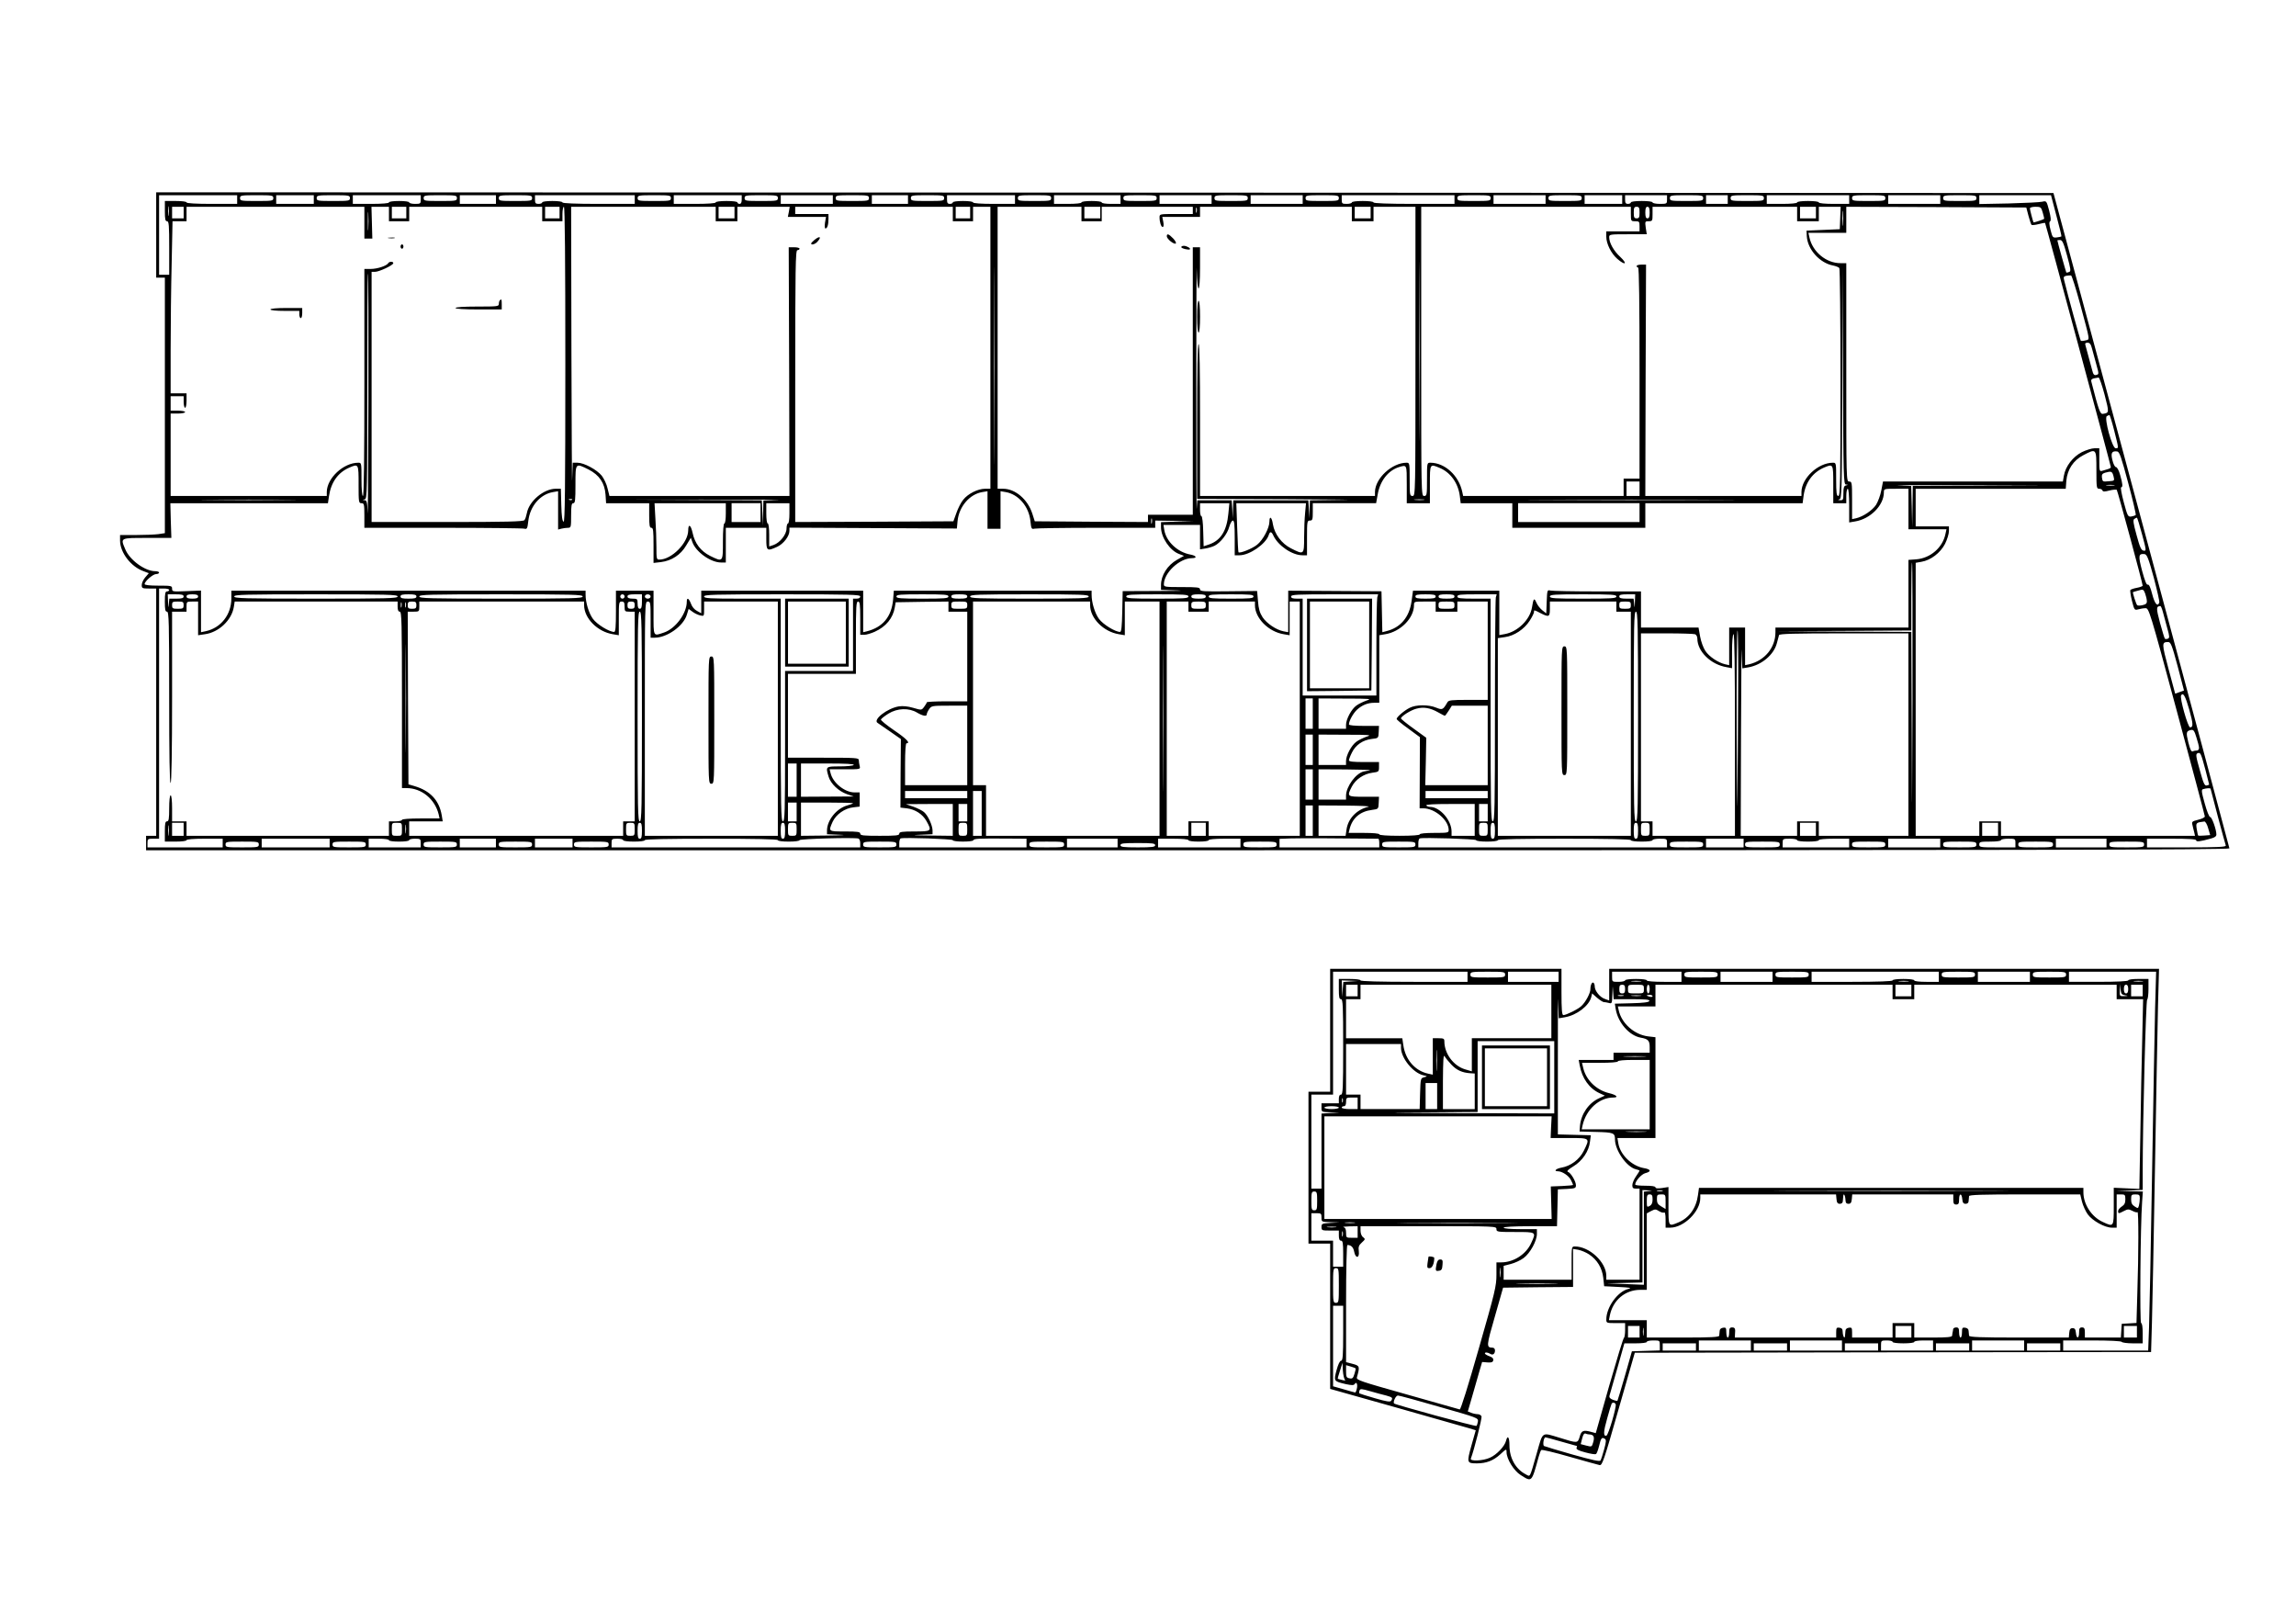 <?xml version="1.0" encoding="UTF-8" standalone="yes"?>
<svg version="1.0" xmlns="http://www.w3.org/2000/svg" width="1190.476pt" height="841.837pt" viewBox="0 0 1588 1123" preserveAspectRatio="xMidYMid meet">
  <g transform="translate(0,1123) scale(0.1,-0.1)" fill="#000000" stroke="none">
    <path d="M1080 9605 l0 -295 30 0 30 0 0 -884 0 -883 -46 -7 c-26 -3 -96 -6
-155 -6 l-109 0 0 -38 c0 -83 75 -181 162 -212 l37 -14 -25 -29 c-13 -15 -24
-39 -24 -53 0 -22 4 -24 50 -24 l50 0 0 -855 0 -855 -35 0 -35 0 0 -50 0 -50
7205 0 c5758 0 7205 3 7205 13 -1 6 -274 1029 -609 2272 l-608 2260 -6562 3
-6561 2 0 -295z m560 245 l0 -30 -175 0 c-110 0 -175 4 -175 10 0 6 -32 10
-75 10 l-75 0 0 -70 c0 -56 3 -70 15 -70 13 0 15 -27 15 -185 l0 -185 -35 0
-35 0 0 275 0 275 270 0 270 0 0 -30z m250 10 c0 -19 -7 -20 -115 -20 -108 0
-115 1 -115 20 0 19 7 20 115 20 108 0 115 -1 115 -20z m280 -10 l0 -30 -130
0 -130 0 0 30 0 30 130 0 130 0 0 -30z m250 10 c0 -19 -7 -20 -115 -20 -108 0
-115 1 -115 20 0 19 7 20 115 20 108 0 115 -1 115 -20z m490 -10 c0 -28 -2
-30 -40 -30 -22 0 -40 5 -40 10 0 6 -30 10 -70 10 -40 0 -70 -4 -70 -10 0 -6
-48 -10 -125 -10 l-125 0 0 30 0 30 235 0 235 0 0 -30z m250 10 c0 -19 -7 -20
-115 -20 -108 0 -115 1 -115 20 0 19 7 20 115 20 108 0 115 -1 115 -20z m270
-10 l0 -30 -125 0 -125 0 0 30 0 30 125 0 125 0 0 -30z m250 10 c0 -19 -7 -20
-115 -20 -108 0 -115 1 -115 20 0 19 7 20 115 20 108 0 115 -1 115 -20z m710
-10 l0 -30 -250 0 c-160 0 -250 4 -250 10 0 6 -30 10 -70 10 -40 0 -70 -4 -70
-10 0 -5 -11 -10 -25 -10 -21 0 -25 5 -25 30 l0 30 345 0 345 0 0 -30z m250
10 c0 -19 -7 -20 -115 -20 -108 0 -115 1 -115 20 0 19 7 20 115 20 108 0 115
-1 115 -20z m490 -10 c0 -20 -5 -30 -15 -30 -8 0 -15 5 -15 10 0 6 -32 10 -75
10 -43 0 -75 -4 -75 -10 0 -6 -55 -10 -145 -10 l-145 0 0 30 0 30 235 0 235 0
0 -30z m250 10 c0 -19 -7 -20 -115 -20 -108 0 -115 1 -115 20 0 19 7 20 115
20 108 0 115 -1 115 -20z m380 -10 l0 -30 -180 0 -180 0 0 30 0 30 180 0 180
0 0 -30z m250 10 c0 -19 -7 -20 -115 -20 -108 0 -115 1 -115 20 0 19 7 20 115
20 108 0 115 -1 115 -20z m270 -10 l0 -30 -125 0 -125 0 0 30 0 30 125 0 125
0 0 -30z m250 10 c0 -19 -7 -20 -115 -20 -108 0 -115 1 -115 20 0 19 7 20 115
20 108 0 115 -1 115 -20z m490 -10 l0 -30 -145 0 c-90 0 -145 4 -145 10 0 6
-30 10 -70 10 -40 0 -70 -4 -70 -10 0 -5 -9 -10 -20 -10 -16 0 -20 7 -20 30
l0 30 235 0 235 0 0 -30z m250 10 c0 -19 -7 -20 -115 -20 -108 0 -115 1 -115
20 0 19 7 20 115 20 108 0 115 -1 115 -20z m480 -10 l0 -30 -65 0 c-37 0 -65
4 -65 10 0 6 -30 10 -70 10 -40 0 -70 -4 -70 -10 0 -6 -38 -10 -95 -10 l-95 0
0 30 0 30 230 0 230 0 0 -30z m250 10 c0 -19 -7 -20 -115 -20 -108 0 -115 1
-115 20 0 19 7 20 115 20 108 0 115 -1 115 -20z m380 -10 l0 -30 -180 0 -180
0 0 30 0 30 180 0 180 0 0 -30z m250 10 c0 -19 -7 -20 -115 -20 -108 0 -115 1
-115 20 0 19 7 20 115 20 108 0 115 -1 115 -20z m380 -10 l0 -30 -180 0 -180
0 0 30 0 30 180 0 180 0 0 -30z m250 10 c0 -19 -7 -20 -115 -20 -108 0 -115 1
-115 20 0 19 7 20 115 20 108 0 115 -1 115 -20z m800 -10 l0 -30 -280 0 c-180
0 -280 4 -280 10 0 6 -32 10 -75 10 -43 0 -75 -4 -75 -10 0 -5 -16 -10 -35
-10 -32 0 -35 2 -35 30 l0 30 390 0 390 0 0 -30z m250 10 c0 -19 -7 -20 -115
-20 -108 0 -115 1 -115 20 0 19 7 20 115 20 108 0 115 -1 115 -20z m380 -10
l0 -30 -180 0 -180 0 0 30 0 30 180 0 180 0 0 -30z m250 10 c0 -19 -7 -20
-115 -20 -108 0 -115 1 -115 20 0 19 7 20 115 20 108 0 115 -1 115 -20z m280
-10 l0 -30 -130 0 -130 0 0 30 0 30 130 0 130 0 0 -30z m310 0 c0 -29 -1 -30
-50 -30 -27 0 -50 5 -50 10 0 6 -32 10 -75 10 -43 0 -75 -4 -75 -10 0 -5 -9
-10 -20 -10 -16 0 -20 7 -20 30 l0 30 145 0 145 0 0 -30z m250 10 c0 -19 -7
-20 -115 -20 -108 0 -115 1 -115 20 0 19 7 20 115 20 108 0 115 -1 115 -20z
m170 -10 l0 -30 -75 0 -75 0 0 30 0 30 75 0 75 0 0 -30z m250 10 c0 -19 -7
-20 -115 -20 -108 0 -115 1 -115 20 0 19 7 20 115 20 108 0 115 -1 115 -20z
m590 -10 l0 -30 -105 0 c-63 0 -105 4 -105 10 0 6 -32 10 -75 10 -43 0 -75 -4
-75 -10 0 -6 -42 -10 -105 -10 l-105 0 0 30 0 30 285 0 285 0 0 -30z m250 10
c0 -19 -7 -20 -115 -20 -108 0 -115 1 -115 20 0 19 7 20 115 20 108 0 115 -1
115 -20z m380 -10 l0 -30 -180 0 -180 0 0 30 0 30 180 0 180 0 0 -30z m250 10
c0 -19 -7 -20 -115 -20 -108 0 -115 1 -115 20 0 19 7 20 115 20 108 0 115 -1
115 -20z m553 -121 c21 -78 37 -143 35 -144 -2 -2 -16 -5 -32 -7 -28 -3 -30 0
-43 51 -10 38 -11 56 -3 61 7 4 5 27 -7 74 -18 67 -18 68 -48 61 -16 -4 -121
-9 -232 -12 l-203 -4 0 30 0 31 248 0 248 0 37 -141z m-13056 4 c-2 -16 -4 -3
-4 27 0 30 2 43 4 28 2 -16 2 -40 0 -55z m103 17 l0 -40 -40 0 -40 0 0 40 0
40 40 0 40 0 0 -40z m1250 -70 l0 -110 28 0 27 0 -3 110 -3 110 60 0 61 0 0
-50 0 -50 70 0 70 0 0 50 0 50 460 0 460 0 0 -50 0 -50 70 0 70 0 0 50 c0 28
5 50 10 50 7 0 10 -370 10 -1091 0 -868 -3 -1090 -12 -1087 -9 3 -14 38 -16
116 l-3 112 -37 0 c-82 -1 -183 -86 -198 -168 -4 -20 -11 -43 -17 -49 -7 -10
-126 -13 -533 -13 l-524 0 0 865 0 865 23 0 c29 0 127 46 127 60 0 13 -27 13
-35 0 -11 -19 -77 -40 -121 -40 l-44 0 0 -785 c0 -517 -3 -785 -10 -785 -6 0
-10 45 -10 115 0 113 0 115 -22 115 -103 0 -217 -107 -218 -202 l0 -28 -540 0
-540 0 0 285 0 285 50 0 c28 0 50 5 50 10 0 6 -22 10 -50 10 l-50 0 0 50 0 50
45 0 45 0 0 -40 c0 -22 5 -40 10 -40 6 0 10 23 10 50 l0 50 -55 0 -55 0 0 303
c0 166 3 434 7 595 l6 292 49 0 48 0 0 50 0 50 615 0 615 0 0 -110z m27 -42
c-2 -29 -3 -6 -3 52 0 58 1 81 3 53 2 -29 2 -77 0 -105z m263 112 l0 -40 -50
0 -50 0 0 40 0 40 50 0 50 0 0 -40z m1060 0 l0 -40 -50 0 -50 0 0 40 0 40 50
0 50 0 0 -40z m1080 -10 l0 -50 75 0 75 0 0 50 0 50 181 0 181 0 -6 -35 -7
-35 132 0 132 0 -7 -40 c-3 -22 -2 -40 3 -40 13 0 21 26 21 66 l0 34 -115 0
-115 0 0 25 0 25 545 0 545 0 0 -50 0 -50 70 0 70 0 0 50 0 50 60 0 60 0 0
-975 0 -975 -37 0 c-49 0 -118 -34 -151 -76 -15 -18 -36 -59 -47 -91 l-21 -58
-547 -3 -547 -2 0 940 c0 829 2 940 15 940 8 0 15 5 15 10 0 6 -17 10 -37 10
l-38 0 3 -860 2 -860 -622 0 -623 0 -13 52 c-6 29 -25 68 -40 88 -34 42 -123
90 -168 90 l-33 0 -4 -117 c-1 -65 -4 333 -5 885 l-2 1002 500 0 500 0 0 -50z
m130 10 l0 -40 -55 0 -55 0 0 40 0 40 55 0 55 0 0 -40z m1630 0 l0 -40 -50 0
-50 0 0 40 0 40 50 0 50 0 0 -40z m167 -1612 c-1 -304 -2 -56 -2 552 0 608 1
856 2 553 2 -304 2 -802 0 -1105z m603 1602 l0 -50 70 0 70 0 0 50 0 50 315 0
315 0 0 -25 0 -25 -115 0 c-113 0 -115 0 -115 -22 0 -35 11 -68 22 -68 6 0 8
14 4 35 l-7 35 131 0 130 0 0 35 0 35 525 0 525 0 0 -50 0 -50 75 0 75 0 0 50
0 50 145 0 145 0 0 -1000 c0 -993 0 -1000 -20 -1000 -19 0 -20 7 -20 115 0
111 -1 115 -21 115 -101 0 -218 -108 -219 -202 l0 -28 -605 0 -605 0 0 525 c0
343 -3 525 -10 525 -7 0 -10 -185 -10 -535 l0 -535 613 -2 c336 -2 512 -4 390
-5 l-223 -3 -2 -63 -2 -62 -3 63 -4 62 -259 0 -260 0 -2 -62 -2 -63 -3 63 -4
62 -119 0 -119 0 -4 -57 c-2 -32 -3 358 -3 867 0 509 2 863 3 787 5 -183 23
-172 23 14 l0 139 -25 0 -25 0 0 -925 0 -925 -155 0 -155 0 0 -25 0 -25 -391
2 -392 3 -17 53 c-32 99 -118 172 -202 172 l-38 0 0 975 0 975 290 0 290 0 0
-50z m130 10 l0 -40 -55 0 -55 0 0 40 0 40 55 0 55 0 0 -40z m667 3 c-3 -10
-5 -4 -5 12 0 17 2 24 5 18 2 -7 2 -21 0 -30z m1203 -3 l0 -40 -55 0 -55 0 0
40 0 40 55 0 55 0 0 -40z m337 -1462 c-1 -277 -2 -51 -2 502 0 553 1 779 2
503 2 -277 2 -729 0 -1005z m1463 1452 c0 -49 1 -50 30 -50 28 0 30 -3 30 -35
l0 -35 -115 0 -115 0 0 -37 c0 -48 33 -115 76 -153 55 -48 74 -37 21 13 -46
42 -77 98 -77 137 0 19 6 20 130 20 l130 0 -7 45 c-6 44 -5 45 21 45 25 0 26
3 26 50 l0 50 500 0 500 0 0 -50 0 -50 75 0 75 0 0 50 0 50 75 0 76 0 -3 -77
-3 -78 -115 -5 -115 -5 2 -40 c6 -91 90 -184 181 -201 20 -4 40 -12 44 -18 4
-6 8 -363 8 -793 0 -689 -2 -783 -15 -783 -12 0 -15 19 -15 115 0 113 0 115
-22 115 -103 0 -217 -107 -218 -202 l0 -28 -540 0 -540 0 2 800 3 800 -32 0
c-18 0 -33 -4 -33 -10 0 -5 5 -10 10 -10 7 0 10 -250 10 -730 l0 -730 -55 0
-55 0 0 -60 0 -60 -555 0 -555 0 -6 28 c-24 114 -121 202 -221 202 -23 0 -23
-2 -23 -115 0 -108 -1 -115 -20 -115 -20 0 -20 7 -20 1000 l0 1000 725 0 725
0 0 -50z m60 10 c0 -33 -3 -40 -20 -40 -17 0 -20 7 -20 40 0 33 3 40 20 40 17
0 20 -7 20 -40z m70 0 c0 -29 -4 -40 -15 -40 -11 0 -15 11 -15 40 0 29 4 40
15 40 11 0 15 -11 15 -40z m1150 0 l0 -40 -55 0 -55 0 0 40 0 40 55 0 55 0 0
-40z m187 -82 c-2 -24 -4 -5 -4 42 0 47 2 66 4 43 2 -24 2 -62 0 -85z m1283
60 c8 -31 18 -59 21 -63 4 -3 26 -1 49 5 23 6 43 10 45 8 4 -4 455 -1678 455
-1689 0 -4 -9 -10 -20 -13 -11 -3 -29 -9 -40 -12 -19 -5 -20 -1 -20 75 l0 81
-33 0 c-18 0 -58 -12 -88 -27 -62 -32 -113 -98 -124 -163 l-7 -40 -622 0 -622
0 -12 -62 c-6 -33 -23 -78 -36 -99 -26 -39 -90 -82 -138 -93 l-28 -6 0 130 c0
123 -1 130 -20 130 -20 0 -20 7 -20 755 l0 755 -40 0 c-99 0 -193 78 -215 178
l-7 32 131 0 131 0 0 90 0 90 622 -2 623 -3 15 -57z m99 21 c7 -23 11 -42 9
-43 -6 -5 -71 -26 -73 -24 -4 8 -25 87 -25 97 0 6 16 11 38 11 37 0 40 -2 51
-41z m168 -296 c26 -96 28 -109 14 -114 -9 -4 -17 -5 -19 -4 -2 2 -62 215 -62
223 0 1 8 2 19 2 15 0 24 -19 48 -107z m-1529 -1584 c16 -1 16 -2 0 -6 -14 -3
-18 -15 -18 -54 0 -45 -2 -49 -22 -48 -17 1 -19 2 -5 6 16 4 17 52 19 806 l3
802 2 -752 c3 -708 4 -753 21 -754z m-10220 589 c-1 -480 -4 -834 -5 -785 -3
74 -6 87 -21 88 -16 1 -16 2 1 6 16 4 17 50 17 784 0 428 2 779 5 779 3 0 4
-393 3 -872z m11839 661 c72 -267 69 -245 37 -253 -14 -4 -29 -5 -32 -2 -4 4
-91 318 -115 418 -6 22 -3 27 15 31 13 2 27 3 33 2 5 -1 33 -89 62 -196z m83
-311 c7 -24 20 -73 30 -110 18 -65 18 -66 -1 -71 -15 -4 -21 3 -29 36 -12 44
-38 140 -46 170 -4 12 0 17 15 17 15 0 23 -10 31 -42z m87 -319 c32 -124 32
-124 -12 -131 -19 -3 -29 24 -79 219 -6 21 0 25 49 32 6 0 24 -53 42 -120z
m66 -246 c32 -127 32 -123 10 -123 -24 0 -81 209 -61 222 7 4 15 8 18 8 3 0
18 -48 33 -107z m-123 -273 c0 -121 1 -130 19 -130 11 0 21 -5 23 -12 3 -9 15
-9 49 0 24 6 47 8 50 4 6 -7 179 -646 179 -662 0 -4 -18 -11 -40 -15 -22 -4
-42 -11 -45 -15 -3 -5 2 -39 11 -75 16 -64 18 -66 43 -59 14 4 37 8 50 8 24 1
29 -13 218 -714 106 -393 193 -720 193 -726 0 -7 -21 -17 -46 -23 -43 -11 -46
-13 -39 -39 3 -15 9 -37 12 -49 l5 -23 -671 0 -671 0 0 50 0 50 -75 0 -75 0 0
-50 0 -50 -220 0 -220 0 0 944 0 944 40 7 c65 11 131 62 163 124 15 30 27 70
27 88 l0 33 -115 0 -115 0 0 130 0 130 519 0 519 0 4 55 c7 78 48 141 117 177
91 48 91 48 91 -102z m220 -90 c32 -118 55 -218 52 -222 -4 -3 -18 -8 -31 -10
-23 -3 -26 3 -52 100 -15 56 -23 102 -18 102 13 0 11 24 -7 86 -8 30 -21 54
-29 54 -7 0 -18 21 -24 47 -13 50 -5 66 33 61 16 -3 28 -39 76 -218z m-12240
-10 c0 -123 1 -130 20 -130 18 0 20 -7 20 -85 l0 -85 543 0 c298 0 552 -3 563
-6 19 -5 22 0 28 54 12 102 82 184 171 199 l35 6 0 -133 0 -132 23 6 c12 3 32
6 45 6 21 0 22 4 22 85 0 69 3 85 15 85 13 0 15 21 15 130 0 150 -1 149 91
103 74 -38 111 -93 117 -173 l4 -60 149 0 149 0 0 -85 c0 -69 3 -85 15 -85 13
0 15 -20 15 -121 l0 -122 52 6 c73 9 136 50 174 115 l32 53 10 -28 c23 -69
127 -143 199 -143 l33 0 0 120 0 120 140 0 140 0 0 -75 c0 -85 4 -89 76 -56
43 20 84 73 84 110 l0 22 579 -3 579 -3 5 53 c10 99 84 185 171 199 l36 6 0
-130 0 -130 45 0 45 0 0 130 0 130 36 -6 c88 -15 161 -100 171 -202 5 -51 8
-56 27 -51 12 3 204 6 429 6 l407 0 0 25 0 25 133 -2 132 -2 -112 -3 -113 -4
0 -35 c0 -71 62 -162 125 -185 l34 -13 -48 -27 c-67 -38 -111 -108 -111 -175
l0 -33 113 -4 c61 -2 2 -4 -133 -4 l-245 -1 -3 -141 c-2 -103 -6 -141 -15
-141 -34 0 -118 52 -146 90 -29 40 -51 113 -51 168 l0 27 -684 0 -684 0 -5
-62 c-11 -119 -72 -191 -182 -219 l-25 -6 0 143 0 144 -560 0 -560 0 0 -78 0
-78 -29 16 c-18 9 -35 29 -42 50 -15 39 -29 46 -29 14 0 -81 -78 -186 -157
-213 -77 -26 -73 -34 -73 137 l0 152 -130 0 -130 0 0 -142 c0 -108 -3 -143
-12 -143 -35 0 -119 52 -147 90 -29 40 -51 113 -51 168 l0 27 -1225 0 -1225 0
0 -55 c-1 -111 -72 -202 -177 -225 l-33 -7 0 144 0 144 -100 -4 c-96 -4 -100
-4 -100 17 0 20 -5 21 -95 21 -61 0 -95 4 -95 11 0 19 58 69 79 69 12 0 21 5
21 10 0 6 -12 10 -27 10 -71 0 -177 78 -207 152 -34 80 -37 78 152 78 l167 0
-4 120 -3 120 545 0 545 0 7 48 c14 96 62 164 140 198 65 28 65 28 65 -116z
m7250 0 l0 -130 80 0 80 0 0 130 c0 145 -1 143 68 114 75 -31 128 -106 139
-195 l6 -49 178 0 179 0 0 -85 0 -85 460 0 460 0 0 85 0 85 544 0 544 0 7 53
c13 92 63 160 142 194 63 26 63 26 63 -117 l0 -130 45 0 45 0 0 50 c0 28 5 50
10 50 6 0 10 -45 10 -116 l0 -117 41 7 c105 17 199 111 199 201 0 25 1 25 85
25 l85 0 0 -140 0 -140 131 0 132 0 -7 -32 c-19 -94 -103 -168 -202 -176 l-54
-4 0 -234 0 -234 -460 0 -460 0 0 -32 c0 -107 -74 -196 -182 -222 l-28 -6 0
130 0 130 -55 0 -55 0 0 -130 0 -130 -27 6 c-49 11 -113 54 -138 93 -14 21
-30 65 -36 99 l-11 62 -199 0 -199 0 0 125 0 125 -302 0 c-167 0 -313 3 -325
6 -21 6 -22 3 -25 -76 l-3 -82 -28 22 c-15 12 -34 36 -41 54 -15 34 -20 28
-30 -35 -14 -85 -99 -168 -188 -184 l-38 -7 0 153 0 154 -298 0 -299 0 -10
-74 c-16 -111 -77 -182 -175 -206 l-27 -7 -3 142 -3 141 -323 2 -322 2 0 -144
0 -143 -32 6 c-51 10 -116 54 -145 97 -20 31 -28 58 -32 112 l-6 70 -197 -2
c-174 -2 -198 -1 -198 13 0 14 -18 16 -125 16 -117 0 -125 1 -125 19 0 79 108
180 193 181 40 0 33 17 -10 25 -88 16 -167 90 -180 169 l-6 36 127 0 126 0 0
-84 0 -85 38 6 c20 3 49 12 63 19 41 21 88 81 101 130 7 24 18 44 25 44 10 0
13 -29 13 -120 l0 -120 33 0 c70 0 182 78 202 139 8 27 19 27 32 -2 32 -70
130 -137 201 -137 l32 0 0 120 c0 113 1 120 20 120 18 0 20 7 20 60 l0 60 219
0 219 0 11 61 c16 94 73 166 148 189 54 16 53 19 53 -120z m4888 58 c8 -33 8
-33 -31 -36 -45 -4 -44 -4 -49 27 -2 19 3 26 22 32 43 12 49 10 58 -23z
m-3278 -88 l0 -50 -45 0 -45 0 0 50 0 50 45 0 45 0 0 -50z m2413 23 l-523 -3
-2 -143 -2 -142 -3 142 -4 142 -92 4 c-50 1 187 3 528 3 600 -1 603 -1 98 -3z
m870 0 c-13 -2 -35 -2 -50 0 -16 2 -5 4 22 4 28 0 40 -2 28 -4z m-12635 -100
c-148 -2 -388 -2 -535 0 -148 1 -27 2 267 2 294 0 415 -1 268 -2z m1969 1 c-3
-3 -12 -4 -19 -1 -8 3 -5 6 6 6 11 1 17 -2 13 -5z m1426 -1 l-103 -4 -2 -87
-2 -87 -3 87 -4 88 -527 3 c-493 2 -486 2 108 2 349 1 589 -1 533 -2z m4465 0
c-15 -2 -42 -2 -60 0 -18 2 -6 4 27 4 33 0 48 -2 33 -4z m2019 0 c-324 -2
-850 -2 -1170 0 -320 1 -55 2 588 2 644 0 905 -1 582 -2z m-6847 -93 c0 -40
-4 -70 -10 -70 -6 0 -10 -48 -10 -125 0 -144 1 -143 -89 -99 -65 33 -106 87
-121 160 -12 55 -30 65 -30 16 -1 -87 -115 -202 -200 -202 -19 0 -20 6 -20 88
0 49 -3 137 -7 195 l-6 107 246 0 247 0 0 -70z m240 5 l0 -65 -100 0 -100 0 0
65 0 65 100 0 100 0 0 -65z m200 -5 c0 -40 -4 -70 -10 -70 -5 0 -10 -16 -10
-35 0 -41 -45 -98 -90 -114 l-30 -10 0 80 c0 46 -4 79 -10 79 -6 0 -10 30 -10
70 l0 70 80 0 80 0 0 -70z m3036 -2 c-11 -118 -52 -185 -133 -213 l-38 -13 -3
104 c-1 58 -7 104 -12 104 -6 0 -10 20 -10 45 l0 45 101 0 102 0 -7 -72z m531
5 c-4 -38 -7 -114 -7 -170 0 -120 -1 -121 -91 -75 -64 32 -114 99 -125 167 -7
49 -24 61 -24 18 0 -44 -44 -127 -85 -160 -33 -27 -120 -62 -129 -52 -2 2 -6
79 -9 172 l-6 167 241 0 241 0 -6 -67z m2313 2 l0 -65 -420 0 -420 0 0 65 0
65 420 0 420 0 0 -65z m-3373 -72 c-3 -10 -5 -4 -5 12 0 17 2 24 5 18 2 -7 2
-21 0 -30z m6849 -79 c30 -111 30 -115 11 -112 -17 2 -26 22 -49 107 -23 83
-26 106 -16 112 7 5 15 9 18 9 3 0 19 -52 36 -116z m81 -299 c23 -88 41 -166
38 -172 -12 -32 -32 -8 -49 58 -12 48 -22 69 -31 66 -8 -4 -20 26 -39 96 -28
106 -25 120 18 115 16 -3 27 -31 63 -163z m-1669 -842 c-3 -897 -3 -910 -5
-240 l-3 707 -463 2 -462 3 463 2 462 3 0 235 c0 129 2 235 5 235 3 0 4 -426
3 -947z m-12058 757 c0 -5 -7 -10 -15 -10 -12 0 -15 -14 -15 -70 0 -56 3 -70
15 -70 13 0 15 -73 15 -596 0 -394 3 -593 10 -589 6 4 10 213 10 596 l0 589
50 0 50 0 0 35 c0 34 1 35 40 35 l40 0 0 -116 0 -117 47 7 c96 13 185 97 200
188 l6 38 563 0 564 0 0 -35 c0 -24 5 -35 15 -35 13 0 15 -74 15 -610 l0 -610
31 0 c105 0 197 -76 223 -182 l6 -28 -130 0 c-80 0 -130 -4 -130 -10 0 -5 -20
-10 -45 -10 l-45 0 0 -50 0 -50 -700 0 -700 0 0 50 0 50 -50 0 -50 0 0 90 c0
53 -4 90 -10 90 -6 0 -10 -37 -10 -90 0 -73 -3 -90 -15 -90 -12 0 -15 -14 -15
-70 l0 -70 75 0 c43 0 75 4 75 10 0 6 48 10 125 10 l125 0 0 -30 0 -30 -260 0
-260 0 0 30 c0 28 2 30 40 30 l40 0 0 865 0 865 35 0 c19 0 35 -4 35 -10z
m13679 -77 c1 -16 -7 -23 -30 -28 -17 -4 -33 -4 -37 0 -7 6 -33 88 -29 90 1 1
18 6 37 11 33 10 36 9 47 -20 6 -17 12 -41 12 -53z m-13579 32 c0 -11 -12 -15
-49 -15 l-50 0 -4 -37 c-3 -31 -4 -29 -5 15 l-2 52 55 0 c42 0 55 -3 55 -15z
m100 0 c0 -11 -11 -15 -40 -15 -29 0 -40 4 -40 15 0 11 11 15 40 15 29 0 40
-4 40 -15z m1380 0 c0 -13 -69 -15 -565 -15 -496 0 -565 2 -565 15 0 13 69 15
565 15 496 0 565 -2 565 -15z m130 0 c0 -12 -13 -15 -55 -15 -42 0 -55 3 -55
15 0 12 13 15 55 15 42 0 55 -3 55 -15z m1150 0 c0 -13 -69 -15 -565 -15 -496
0 -565 2 -565 15 0 13 69 15 565 15 496 0 565 -2 565 -15z m290 0 c0 -8 -7
-15 -15 -15 -8 0 -15 7 -15 15 0 8 7 15 15 15 8 0 15 -7 15 -15z m120 -35 c0
-38 -4 -50 -15 -50 -10 0 -15 11 -15 35 0 33 -2 35 -35 35 -24 0 -35 5 -35 15
0 11 12 15 50 15 l50 0 0 -50z m60 35 c0 -8 -9 -15 -20 -15 -11 0 -20 7 -20
15 0 8 9 15 20 15 11 0 20 -7 20 -15z m1450 0 c0 -9 -9 -15 -25 -15 l-25 0 0
-250 0 -250 -235 0 -235 0 0 -520 c0 -456 -2 -520 -15 -520 -13 0 -15 92 -15
770 l0 770 -265 0 c-229 0 -265 2 -265 15 0 13 67 15 540 15 473 0 540 -2 540
-15z m610 0 c0 -13 -27 -15 -180 -15 -153 0 -180 2 -180 15 0 13 27 15 180 15
153 0 180 -2 180 -15z m130 0 c0 -12 -13 -15 -55 -15 -42 0 -55 3 -55 15 0 12
13 15 55 15 42 0 55 -3 55 -15z m840 0 c0 -13 -52 -15 -410 -15 -358 0 -410 2
-410 15 0 13 52 15 410 15 358 0 410 -2 410 -15z m690 0 c0 -13 -31 -15 -215
-15 -184 0 -215 2 -215 15 0 13 31 15 215 15 184 0 215 -2 215 -15z m120 0 c0
-11 -12 -15 -50 -15 -38 0 -50 4 -50 15 0 11 12 15 50 15 38 0 50 -4 50 -15z
m330 0 c0 -13 -24 -15 -155 -15 -131 0 -155 2 -155 15 0 13 24 15 155 15 131
0 155 -2 155 -15z m856 -7 c-3 -13 -6 -170 -6 -350 l0 -328 -255 0 -255 0 0
335 0 335 -40 0 c-29 0 -40 4 -40 15 0 13 40 15 301 15 l301 0 -6 -22z m404 7
c0 -12 -14 -15 -70 -15 -56 0 -70 3 -70 15 0 12 14 15 70 15 56 0 70 -3 70
-15z m130 0 c0 -12 -13 -15 -55 -15 -42 0 -55 3 -55 15 0 12 13 15 55 15 42 0
55 -3 55 -15z m286 -7 c-3 -13 -6 -366 -6 -785 0 -672 -2 -763 -15 -763 -13 0
-15 92 -15 770 l0 770 -115 0 c-96 0 -115 3 -115 15 0 13 22 15 136 15 l136 0
-6 -22z m834 7 c0 -13 -32 -15 -230 -15 -198 0 -230 2 -230 15 0 13 32 15 230
15 198 0 230 -2 230 -15z m128 -37 c-1 -44 -2 -46 -5 -15 l-4 37 -50 0 c-37 0
-49 4 -49 15 0 12 13 15 55 15 l55 0 -2 -52z m-10038 -23 c0 -22 -4 -25 -40
-25 -36 0 -40 3 -40 25 0 23 4 25 40 25 36 0 40 -2 40 -25z m1507 -12 c-3 -10
-5 -4 -5 12 0 17 2 24 5 18 2 -7 2 -21 0 -30z m30 0 c-3 -10 -5 -4 -5 12 0 17
2 24 5 18 2 -7 2 -21 0 -30z m73 12 c0 -21 -5 -25 -30 -25 -25 0 -30 4 -30 25
0 21 5 25 30 25 25 0 30 -4 30 -25z m1160 0 c0 -91 93 -184 199 -201 l41 -7 0
117 c0 109 1 116 20 116 16 0 20 -7 20 -35 0 -33 2 -35 35 -35 l35 0 0 -725 0
-725 -40 0 -40 0 0 -50 0 -50 -740 0 -740 0 0 50 0 50 116 0 116 0 -7 43 c-18
103 -80 169 -189 201 l-41 12 -3 597 -2 597 40 0 c39 0 40 1 40 35 l0 35 570
0 570 0 0 -25z m350 0 c0 -20 -5 -25 -25 -25 -20 0 -25 5 -25 25 0 20 5 25 25
25 20 0 25 -5 25 -25z m110 -100 l0 -125 28 0 c86 0 200 81 223 160 l12 39 26
-19 c14 -11 38 -22 54 -26 27 -6 27 -6 27 45 l0 51 255 0 255 0 0 -810 0 -810
-460 0 -460 0 0 810 c0 803 0 810 20 810 19 0 20 -7 20 -125z m1450 10 l0
-115 28 0 c15 0 47 10 72 21 78 35 127 95 139 169 l6 35 183 3 182 2 0 -35 0
-35 65 0 65 0 0 -310 0 -310 -140 0 c-77 0 -140 -3 -140 -7 0 -5 -9 -18 -18
-31 -18 -24 -18 -24 -76 -7 -38 11 -71 14 -99 10 -81 -13 -184 -94 -146 -115
8 -5 47 -32 87 -60 l73 -51 -2 -237 -1 -237 44 -5 c58 -7 109 -40 136 -88 39
-70 36 -72 -83 -72 -87 0 -105 -3 -105 -15 0 -13 -22 -15 -135 -15 -113 0
-135 2 -135 15 0 12 -18 15 -105 15 -117 0 -116 -1 -86 67 24 51 84 94 144
100 l43 5 0 49 0 49 -36 0 c-67 0 -149 66 -165 133 l-7 27 107 0 c106 0 107 0
101 23 -3 12 -6 30 -6 40 0 16 -18 17 -245 17 l-245 0 0 290 0 290 235 0 235
0 0 250 c0 216 2 250 15 250 12 0 15 -19 15 -115z m740 90 c0 -24 -3 -25 -55
-25 -52 0 -55 1 -55 25 0 24 3 25 55 25 52 0 55 -1 55 -25z m850 0 c0 -91 93
-184 199 -201 l41 -7 0 117 0 116 120 0 120 0 0 -810 0 -810 -600 0 -600 0 0
175 0 175 -45 0 -45 0 0 635 0 635 405 0 405 0 0 -25z m507 -1192 c-1 -225 -2
-41 -2 407 0 448 1 632 2 408 2 -225 2 -591 0 -815z m173 1182 l0 -35 70 0 70
0 0 35 0 35 160 0 160 0 0 -25 c0 -90 94 -184 199 -201 l41 -7 0 117 0 116 35
0 35 0 0 -810 0 -810 -315 0 -315 0 0 50 0 50 -70 0 -70 0 0 -50 0 -50 -75 0
-75 0 0 810 0 810 75 0 75 0 0 -35z m120 10 c0 -23 -3 -25 -50 -25 -47 0 -50
2 -50 25 0 23 3 25 50 25 47 0 50 -2 50 -25z m1590 -10 l0 -35 75 0 75 0 0 35
0 35 105 0 105 0 0 -340 0 -340 -135 0 c-117 0 -136 -2 -144 -17 -30 -52 -35
-54 -77 -37 -52 22 -140 22 -184 -1 -38 -19 -90 -64 -90 -77 0 -5 36 -35 81
-67 l80 -59 -1 -246 -1 -246 26 0 c79 0 175 -82 175 -150 0 -19 -6 -20 -100
-20 -60 0 -100 -4 -100 -10 0 -6 -53 -10 -140 -10 -87 0 -140 4 -140 10 0 6
-42 10 -106 10 l-106 0 7 28 c19 75 73 121 154 131 45 6 45 6 47 49 l2 42
-104 0 c-117 0 -119 1 -84 70 26 50 82 88 141 96 45 6 47 7 47 40 l0 34 -104
0 c-73 0 -104 3 -104 12 0 6 9 31 21 54 25 52 76 87 138 94 45 5 45 5 47 48
l2 42 -104 0 c-65 0 -104 4 -104 10 0 24 29 77 56 102 35 32 74 48 120 48 l34
0 0 234 0 233 41 7 c105 17 199 111 199 201 0 25 1 25 75 25 l75 0 0 -35z
m130 10 c0 -24 -3 -25 -55 -25 -52 0 -55 1 -55 25 0 24 3 25 55 25 52 0 55 -1
55 -25z m1120 -10 l0 -35 50 0 50 0 0 -775 0 -775 -460 0 -460 0 0 684 0 683
48 7 c65 8 135 55 172 113 17 26 30 53 30 60 0 16 -1 17 45 -7 59 -30 65 -27
65 30 l0 50 230 0 230 0 0 -35z m100 10 c0 -22 -4 -25 -40 -25 -36 0 -40 3
-40 25 0 23 4 25 40 25 36 0 40 -2 40 -25z m3680 -47 c7 -24 20 -74 30 -111
17 -59 17 -69 4 -74 -8 -3 -17 -3 -20 0 -3 2 -18 52 -34 110 -27 102 -27 113
2 116 4 1 12 -18 18 -41z m-12153 -901 c-1 -166 -2 -30 -2 303 0 333 1 469 2
302 2 -166 2 -438 0 -605z m1633 178 c0 -638 -2 -725 -15 -725 -13 0 -15 87
-15 725 0 638 2 725 15 725 13 0 15 -87 15 -725z m6890 0 c0 -638 -2 -725 -15
-725 -13 0 -15 87 -15 725 0 638 2 725 15 725 13 0 15 -87 15 -725z m692 138
c-1 -252 -3 -573 -5 -713 -1 -140 -3 66 -5 458 -1 391 1 712 6 712 4 0 6 -206
4 -457z m-298 431 c9 -3 16 -17 16 -30 0 -89 93 -180 203 -198 l37 -7 0 115
c0 66 4 117 10 121 7 4 10 -230 10 -694 l0 -701 -285 0 -285 0 0 50 0 50 -40
0 -40 0 0 650 0 650 179 0 c99 0 186 -3 195 -6z m1476 -694 l0 -700 -310 0
-310 0 0 50 0 50 -75 0 -75 0 0 -50 0 -50 -195 0 -195 0 2 698 c1 383 4 644 5
579 l4 -119 42 7 c92 16 177 88 197 167 6 24 13 49 15 56 3 9 102 12 450 12
l445 0 0 -700z m1862 473 l44 -168 -30 -11 -31 -11 -46 171 c-47 176 -48 186
-3 186 18 0 26 -18 66 -167z m80 -299 c28 -100 29 -124 6 -124 -15 0 -73 205
-62 221 14 23 29 -3 56 -97z m-6062 -29 l0 -105 -25 0 -25 0 0 105 0 105 25 0
25 0 0 -105z m373 91 c-22 -8 -55 -23 -71 -35 -34 -24 -72 -94 -72 -134 l0
-27 -95 0 -95 0 0 105 0 105 188 -1 c169 0 183 -2 145 -13z m-2763 -311 l0
-275 -215 0 -215 0 0 145 c0 90 4 145 10 145 30 0 -1 32 -85 89 -53 36 -94 70
-92 75 2 6 25 24 52 41 62 38 141 41 198 7 41 -24 67 -28 67 -12 0 6 7 22 16
35 16 24 20 25 140 25 l124 0 0 -275z m3600 0 l0 -275 -216 0 -216 0 4 164 3
164 -87 63 c-49 35 -88 67 -88 71 0 14 67 57 106 67 51 14 96 6 151 -25 23
-13 44 -24 46 -24 3 0 15 16 27 35 l22 35 124 0 124 0 0 -275z m4920 -17 c0
-10 -6 -18 -14 -18 -8 0 -21 -2 -29 -6 -11 -4 -18 12 -31 62 -17 69 -15 79 19
86 17 3 23 -6 37 -52 10 -30 18 -63 18 -72z m-6130 -13 l0 -105 -25 0 -25 0 0
105 0 105 25 0 25 0 0 -105z m373 91 c-22 -8 -55 -23 -71 -35 -34 -24 -72 -94
-72 -134 l0 -27 -95 0 -95 0 0 105 0 105 188 -1 c169 0 183 -2 145 -13z m5801
-229 c14 -55 26 -100 26 -102 0 -2 -8 -5 -17 -7 -15 -3 -23 16 -48 107 -27 95
-29 111 -15 116 20 8 23 1 54 -114z m-9744 -72 l0 -115 -30 0 -30 0 0 115 0
115 30 0 30 0 0 -115z m395 105 c-3 -5 -46 -10 -96 -10 -99 0 -99 0 -78 -71
15 -49 68 -100 127 -121 l47 -16 -182 -1 -183 -1 0 115 0 115 186 0 c121 0
183 -3 179 -10z m3175 -135 l0 -105 -25 0 -25 0 0 105 0 105 25 0 25 0 0 -105z
m395 98 c-11 -2 -30 -6 -42 -8 -55 -12 -122 -104 -123 -167 l0 -28 -95 0 -95
0 0 105 0 105 188 -1 c103 -1 178 -3 167 -6z m5815 -128 c0 -5 98 -373 105
-392 3 -10 -55 -13 -270 -13 l-275 0 0 30 0 30 170 0 c119 0 170 -3 170 -11 0
-12 27 -9 102 12 26 7 38 15 38 28 0 34 -31 121 -43 121 -7 0 -23 40 -38 95
-23 83 -24 95 -10 98 24 7 51 8 51 2z m-8600 -40 l0 -25 -215 0 -215 0 0 25 0
25 215 0 215 0 0 -25z m100 -130 l0 -155 -30 0 -30 0 0 155 0 155 30 0 30 0 0
-155z m3500 130 l0 -25 -215 0 -215 0 0 25 0 25 215 0 215 0 0 -25z m-4780
-120 l0 -65 -30 0 -30 0 0 65 0 65 30 0 30 0 0 -65z m390 60 c0 -2 -18 -9 -40
-15 -73 -20 -139 -101 -140 -172 l0 -27 93 -4 c50 -1 10 -4 -90 -5 l-183 -2 0
115 0 115 180 0 c99 0 180 -2 180 -5z m690 -115 l0 -110 -162 2 c-105 1 -130
3 -70 5 l92 4 0 27 c-1 35 -31 102 -59 126 -11 10 -45 27 -73 37 l-53 18 163
1 162 0 0 -110z m100 50 l0 -60 -30 0 -30 0 0 60 0 60 30 0 30 0 0 -60z m3510
-50 l0 -110 -80 0 -80 0 0 29 c0 79 -81 171 -149 171 -11 0 -23 5 -26 10 -4 7
53 10 164 10 l171 0 0 -110z m90 50 l0 -60 -30 0 -30 0 0 60 0 60 30 0 30 0 0
-60z m-1210 -55 l0 -105 -25 0 -25 0 0 105 0 105 25 0 25 0 0 -105z m385 96
c-83 -20 -142 -83 -152 -160 l-6 -41 -93 0 -94 0 0 105 0 105 188 -1 c103 -1
174 -4 157 -8z m5808 -148 l14 -48 -39 -3 c-22 -2 -42 -2 -44 0 -2 2 -6 22
-10 45 -7 43 -5 45 53 52 7 0 19 -20 26 -46z m-14106 -45 c-2 -18 -4 -6 -4 27
0 33 2 48 4 33 2 -15 2 -42 0 -60z m103 37 l0 -45 -40 0 -40 0 0 45 0 45 40 0
40 0 0 -45z m1510 0 c0 -45 0 -45 -35 -45 -35 0 -35 0 -35 45 0 45 0 45 35 45
35 0 35 0 35 -45z m27 -22 c-2 -16 -4 -5 -4 22 0 28 2 40 4 28 2 -13 2 -35 0
-50z m1583 22 c0 -43 -1 -45 -30 -45 -29 0 -30 2 -30 45 0 43 1 45 30 45 29 0
30 -2 30 -45z m50 -10 c0 -42 -3 -55 -15 -55 -12 0 -15 13 -15 55 0 42 3 55
15 55 12 0 15 -13 15 -55z m990 0 c0 -42 -3 -55 -15 -55 -12 0 -15 13 -15 55
0 42 3 55 15 55 12 0 15 -13 15 -55z m80 10 c0 -43 -1 -45 -30 -45 -29 0 -30
2 -30 45 0 43 1 45 30 45 29 0 30 -2 30 -45z m1180 0 c0 -43 -1 -45 -30 -45
-29 0 -30 2 -30 45 0 43 1 45 30 45 29 0 30 -2 30 -45z m1650 0 l0 -45 -50 0
-50 0 0 45 0 45 50 0 50 0 0 -45z m1950 0 c0 -43 -1 -45 -30 -45 -29 0 -30 2
-30 45 0 43 1 45 30 45 29 0 30 -2 30 -45z m50 -10 c0 -42 -3 -55 -15 -55 -12
0 -15 13 -15 55 0 42 3 55 15 55 12 0 15 -13 15 -55z m990 0 c0 -42 -3 -55
-15 -55 -12 0 -15 13 -15 55 0 42 3 55 15 55 12 0 15 -13 15 -55z m80 10 c0
-43 -1 -45 -30 -45 -29 0 -30 2 -30 45 0 43 1 45 30 45 29 0 30 -2 30 -45z
m1150 0 l0 -45 -55 0 -55 0 0 45 0 45 55 0 55 0 0 -45z m1260 0 l0 -45 -55 0
-55 0 0 45 0 45 55 0 55 0 0 -45z m-7870 -96 l0 -29 -860 0 -860 0 0 30 c0 28
2 30 40 30 22 0 40 -4 40 -10 0 -6 32 -10 75 -10 43 0 75 4 75 10 0 7 160 10
460 10 300 0 460 -3 460 -10 0 -6 32 -10 75 -10 42 0 75 4 75 10 0 9 378 20
408 11 6 -2 12 -16 12 -32z m640 21 c0 -13 137 -13 142 -1 4 12 36 13 221 12
l147 -1 0 -30 0 -30 -440 0 -440 0 0 29 c0 16 4 31 10 33 24 8 360 -4 360 -12z
m2943 10 c4 0 7 -13 7 -30 l0 -30 -345 0 -345 0 0 30 0 29 78 3 c58 2 376 1
605 -2z m677 -10 c0 -6 34 -10 75 -10 43 0 75 4 75 10 0 7 160 10 460 10 300
0 460 -3 460 -10 0 -6 32 -10 75 -10 43 0 75 4 75 10 0 6 23 10 50 10 49 0 50
-1 50 -30 l0 -30 -860 0 -860 0 0 29 c0 16 4 31 10 33 24 8 390 -4 390 -12z
m-7930 -20 l0 -30 -235 0 -235 0 0 30 0 30 235 0 235 0 0 -30z m410 20 c0 -6
30 -10 70 -10 40 0 70 4 70 10 0 6 18 10 40 10 38 0 40 -2 40 -30 l0 -30 -180
0 -180 0 0 30 0 30 70 0 c40 0 70 -4 70 -10z m740 -20 l0 -30 -125 0 -125 0 0
30 0 30 125 0 125 0 0 -30z m530 0 l0 -30 -130 0 -130 0 0 30 0 30 130 0 130
0 0 -30z m3770 0 l0 -30 -175 0 -175 0 0 30 0 30 175 0 175 0 0 -30z m490 20
c0 -6 30 -10 70 -10 40 0 70 4 70 10 0 6 43 10 110 10 l110 0 0 -30 0 -30
-285 0 -285 0 0 30 0 30 105 0 c63 0 105 -4 105 -10z m3840 -20 l0 -30 -130 0
-130 0 0 30 0 30 130 0 130 0 0 -30z m370 20 c0 -6 32 -10 75 -10 43 0 75 4
75 10 0 6 42 10 105 10 l105 0 0 -30 0 -30 -230 0 -230 0 0 30 c0 29 1 30 50
30 28 0 50 -4 50 -10z m990 -20 l0 -30 -180 0 -180 0 0 30 0 30 180 0 180 0 0
-30z m520 0 l0 -30 -125 0 c-118 0 -125 1 -125 20 0 18 7 20 75 20 43 0 75 4
75 10 0 6 23 10 50 10 49 0 50 -1 50 -30z m630 0 l0 -30 -175 0 -175 0 0 30 0
30 175 0 175 0 0 -30z m-12780 -10 c0 -19 -7 -20 -115 -20 -108 0 -115 1 -115
20 0 19 7 20 115 20 108 0 115 -1 115 -20z m740 0 c0 -19 -7 -20 -115 -20
-108 0 -115 1 -115 20 0 19 7 20 115 20 108 0 115 -1 115 -20z m630 0 c0 -19
-7 -20 -115 -20 -108 0 -115 1 -115 20 0 19 7 20 115 20 108 0 115 -1 115 -20z
m520 0 c0 -19 -7 -20 -115 -20 -108 0 -115 1 -115 20 0 19 7 20 115 20 108 0
115 -1 115 -20z m530 0 c0 -19 -7 -20 -120 -20 -113 0 -120 1 -120 20 0 19 7
20 120 20 113 0 120 -1 120 -20z m1990 0 c0 -19 -7 -20 -115 -20 -108 0 -115
1 -115 20 0 19 7 20 115 20 108 0 115 -1 115 -20z m1160 0 c0 -19 -7 -20 -120
-20 -113 0 -120 1 -120 20 0 19 7 20 120 20 113 0 120 -1 120 -20z m1470 0 c0
-19 -7 -20 -115 -20 -108 0 -115 1 -115 20 0 19 7 20 115 20 108 0 115 -1 115
-20z m960 0 c0 -19 -7 -20 -115 -20 -108 0 -115 1 -115 20 0 19 7 20 115 20
108 0 115 -1 115 -20z m1990 0 c0 -19 -7 -20 -115 -20 -108 0 -115 1 -115 20
0 19 7 20 115 20 108 0 115 -1 115 -20z m530 0 c0 -19 -7 -20 -120 -20 -113 0
-120 1 -120 20 0 19 7 20 120 20 113 0 120 -1 120 -20z m730 0 c0 -19 -7 -20
-115 -20 -108 0 -115 1 -115 20 0 19 7 20 115 20 108 0 115 -1 115 -20z m630
0 c0 -19 -7 -20 -115 -20 -108 0 -115 1 -115 20 0 19 7 20 115 20 108 0 115
-1 115 -20z m530 0 c0 -19 -7 -20 -120 -20 -113 0 -120 1 -120 20 0 19 7 20
120 20 113 0 120 -1 120 -20z m630 0 c0 -19 -7 -20 -120 -20 -113 0 -120 1
-120 20 0 19 7 20 120 20 113 0 120 -1 120 -20z m-6840 -5 c0 -12 -20 -15
-120 -15 -100 0 -120 3 -120 15 0 13 20 15 120 15 100 0 120 -2 120 -15z"/>
    <path d="M2688 9583 c12 -2 30 -2 40 0 9 3 -1 5 -23 4 -22 0 -30 -2 -17 -4z"/>
    <path d="M2770 9525 c0 -8 5 -15 10 -15 6 0 10 7 10 15 0 8 -4 15 -10 15 -5 0
-10 -7 -10 -15z"/>
    <path d="M3457 9153 c-4 -3 -7 -15 -7 -25 0 -17 -11 -18 -150 -18 -93 0 -150
-4 -150 -10 0 -6 60 -10 160 -10 l160 0 0 35 c0 36 -2 40 -13 28z"/>
    <path d="M1870 9090 c0 -6 40 -10 100 -10 l100 0 0 -25 c0 -14 5 -25 10 -25 6
0 10 16 10 35 l0 35 -110 0 c-67 0 -110 -4 -110 -10z"/>
    <path d="M5633 9571 c-13 -11 -23 -22 -23 -25 0 -13 28 -5 43 12 32 35 17 43
-20 13z"/>
    <path d="M8070 9596 c0 -18 49 -58 62 -50 5 4 -3 19 -18 35 -31 32 -44 36 -44
15z"/>
    <path d="M8170 9521 c0 -9 52 -22 60 -15 7 7 -23 24 -42 24 -10 0 -18 -4 -18
-9z"/>
    <path d="M8280 9040 c0 -67 4 -110 10 -110 6 0 10 43 10 110 0 67 -4 110 -10
110 -6 0 -10 -43 -10 -110z"/>
    <path d="M5430 6855 l0 -235 220 0 220 0 0 235 0 235 -220 0 -220 0 0 -235z
m420 0 l0 -215 -200 0 -200 0 0 215 0 215 200 0 200 0 0 -215z"/>
    <path d="M9040 6770 l0 -320 223 2 222 3 3 318 2 317 -225 0 -225 0 0 -320z
m430 0 l0 -300 -205 0 -205 0 0 300 0 300 205 0 205 0 0 -300z"/>
    <path d="M4900 6250 c0 -433 0 -440 20 -440 20 0 20 7 20 440 0 433 0 440 -20
440 -20 0 -20 -7 -20 -440z"/>
    <path d="M10800 6315 c0 -438 0 -445 20 -445 20 0 20 7 20 445 0 438 0 445
-20 445 -20 0 -20 -7 -20 -445z"/>
    <path d="M9200 4105 l0 -425 -75 0 -75 0 0 -525 0 -525 75 0 75 0 0 -502 0
-503 458 -129 c251 -72 478 -136 503 -143 l46 -14 -30 -106 c-33 -119 -32
-123 38 -123 65 0 114 19 161 62 42 39 44 40 44 16 0 -47 50 -129 98 -159 78
-49 75 -53 124 126 6 22 14 43 18 47 3 5 91 -16 195 -46 105 -30 199 -56 209
-58 18 -3 31 36 131 387 l112 390 1785 3 1786 2 6 203 c3 111 13 594 21 1072
8 479 18 984 21 1123 l7 252 -1902 0 -1901 0 0 -109 0 -110 -30 11 c-34 11
-70 56 -70 86 0 12 -4 23 -9 26 -10 7 -21 -17 -21 -45 0 -27 -33 -89 -62 -116
-24 -23 -104 -62 -125 -63 -10 0 -13 39 -13 160 l0 160 -800 0 -800 0 0 -425z
m950 370 l0 -35 -370 0 c-240 0 -370 4 -370 10 0 6 -32 10 -75 10 l-75 0 0
-70 c0 -56 3 -70 15 -70 13 0 15 -43 15 -330 0 -287 -2 -330 -15 -330 -10 0
-15 -10 -15 -30 l0 -30 -60 0 -60 0 0 -30 c0 -30 0 -30 63 -32 l62 -2 -62 -3
-63 -4 0 -259 0 -260 -35 0 -35 0 0 325 0 325 75 0 75 0 0 425 0 425 465 0
465 0 0 -35z m260 15 c0 -19 -7 -20 -120 -20 -113 0 -120 1 -120 20 0 19 7 20
120 20 113 0 120 -1 120 -20z m370 -15 l0 -35 -175 0 -175 0 0 35 0 35 175 0
175 0 0 -35z m850 0 l0 -35 -120 0 c-73 0 -120 4 -120 10 0 6 -32 10 -75 10
-43 0 -75 -4 -75 -10 0 -5 -20 -10 -45 -10 -45 0 -45 0 -45 35 l0 35 240 0
240 0 0 -35z m250 15 c0 -19 -7 -20 -115 -20 -108 0 -115 1 -115 20 0 19 7 20
115 20 108 0 115 -1 115 -20z m380 -15 l0 -35 -180 0 -180 0 0 35 0 35 180 0
180 0 0 -35z m250 15 c0 -19 -7 -20 -115 -20 -108 0 -115 1 -115 20 0 19 7 20
115 20 108 0 115 -1 115 -20z m900 -15 l0 -35 -85 0 c-50 0 -85 4 -85 10 0 6
-32 10 -75 10 -43 0 -75 -4 -75 -10 0 -6 -100 -10 -280 -10 l-280 0 0 35 0 35
440 0 440 0 0 -35z m250 15 c0 -19 -7 -20 -115 -20 -108 0 -115 1 -115 20 0
19 7 20 115 20 108 0 115 -1 115 -20z m380 -15 l0 -35 -180 0 -180 0 0 35 0
35 180 0 180 0 0 -35z m250 15 c0 -19 -7 -20 -115 -20 -108 0 -115 1 -115 20
0 19 7 20 115 20 108 0 115 -1 115 -20z m616 -227 c-3 -137 -13 -653 -21
-1148 -8 -495 -18 -973 -21 -1063 l-6 -162 -294 0 -294 0 0 35 0 35 199 0
c123 0 202 -4 206 -10 3 -5 37 -10 76 -10 l69 0 0 70 c0 43 -4 70 -11 70 -10
0 -5 673 7 838 l5 72 -93 2 -93 2 93 3 92 4 0 136 c0 324 22 1178 31 1181 5 2
9 35 9 73 l0 69 -70 0 c-40 0 -70 -4 -70 -10 0 -6 -75 -10 -205 -10 l-205 0 0
35 0 35 301 0 302 0 -7 -247z m-5563 180 l-52 -4 -4 -52 -3 -52 -2 58 -2 57
58 -2 57 -2 -52 -3z m2005 0 c-15 -2 -42 -2 -60 0 -18 2 -6 4 27 4 33 0 48 -2
33 -4z m1850 0 c-15 -2 -42 -2 -60 0 -18 2 -6 4 27 4 33 0 48 -2 33 -4z m1620
0 c-16 -2 -40 -2 -55 0 -16 2 -3 4 27 4 30 0 43 -2 28 -4z m-5428 -63 l0 -40
-40 0 -40 0 0 40 0 40 40 0 40 0 0 -40z m1340 -145 l0 -185 -275 0 -275 0 0
-115 0 -114 -47 14 c-80 24 -143 109 -143 193 0 19 -5 22 -40 22 l-40 0 0
-126 0 -126 -32 7 c-90 19 -158 96 -172 198 l-7 47 -195 0 -194 0 0 135 0 135
50 0 50 0 0 50 0 50 660 0 660 0 0 -185z m93 -40 c82 14 168 79 183 140 l6 25
34 -30 c19 -16 40 -30 47 -30 7 0 22 -3 35 -6 21 -6 22 -4 24 62 2 63 2 65 5
17 l4 -53 125 0 c96 0 125 -3 122 -12 -3 -9 -39 -14 -122 -16 l-117 -3 6 -37
c16 -95 94 -184 173 -198 51 -9 62 -20 62 -65 l0 -39 -125 0 -125 0 0 -25 0
-25 -120 0 -121 0 7 -37 c16 -90 66 -160 137 -193 l37 -17 -40 -18 c-72 -33
-124 -108 -132 -190 l-3 -40 115 -3 c120 -3 130 -7 130 -51 0 -76 80 -191 144
-207 14 -3 26 -8 26 -10 0 -2 -11 -20 -25 -40 -14 -20 -25 -47 -25 -60 0 -19
5 -24 25 -24 l25 0 0 -315 0 -315 -115 0 -115 0 0 28 c-1 94 -117 202 -217
202 -23 0 -23 -2 -23 -115 l0 -115 -235 0 -235 0 0 48 0 48 50 13 c27 7 67 25
88 41 45 33 92 118 92 167 l0 33 -115 0 c-70 0 -115 4 -115 10 0 6 68 10 185
10 l184 0 3 128 3 127 63 3 c56 3 62 5 62 25 0 27 -35 86 -55 93 -11 4 1 16
37 38 62 37 108 105 115 170 l6 45 -114 3 -114 3 0 520 c-1 286 1 467 2 402
l4 -119 42 7z m417 195 c0 -23 -4 -30 -20 -30 -16 0 -20 7 -20 30 0 23 4 30
20 30 16 0 20 -7 20 -30z m130 0 c0 -30 -1 -30 -55 -30 -54 0 -55 0 -55 30 0
30 1 30 55 30 54 0 55 0 55 -30z m40 0 c0 -16 -4 -30 -10 -30 -5 0 -10 14 -10
30 0 17 5 30 10 30 6 0 10 -13 10 -30z m1680 -20 l0 -50 75 0 75 0 0 50 0 50
700 0 700 0 0 -50 0 -50 91 0 92 0 -6 -272 c-4 -150 -10 -446 -13 -657 l-7
-383 -89 4 -88 4 0 -128 c0 -144 0 -144 -75 -109 -78 35 -135 122 -135 206 l0
30 -1329 0 -1330 0 -7 -50 c-12 -90 -61 -158 -136 -189 -69 -29 -68 -31 -68
115 l0 130 -45 -7 c-30 -4 -45 -3 -45 5 0 7 -25 11 -70 11 -38 0 -70 3 -70 8
0 24 43 72 70 79 44 11 39 27 -11 35 -83 15 -163 92 -176 172 l-6 36 132 0
131 0 0 349 0 348 -52 6 c-94 12 -182 89 -202 180 l-6 27 130 0 130 0 0 75 0
75 820 0 820 0 0 -50z m130 10 l0 -40 -55 0 -55 0 0 40 0 40 55 0 55 0 0 -40z
m1478 -33 c24 -4 24 -4 -5 -6 -33 -1 -33 0 -31 42 l1 42 4 -37 c4 -31 8 -37
31 -41z m22 43 c0 -20 -5 -30 -15 -30 -10 0 -15 10 -15 30 0 20 5 30 15 30 10
0 15 -10 15 -30z m100 -10 l0 -40 -40 0 -40 0 0 40 0 40 40 0 40 0 0 -40z
m-3592 -37 c-10 -2 -26 -2 -35 0 -10 3 -2 5 17 5 19 0 27 -2 18 -5z m120 0
c-15 -2 -42 -2 -60 0 -18 2 -6 4 27 4 33 0 48 -2 33 -4z m82 -2 c0 -5 -9 -7
-20 -4 -11 3 -20 7 -20 9 0 2 9 4 20 4 11 0 20 -4 20 -9z m-680 -561 l0 -250
-672 2 c-466 2 -547 4 -265 5 l407 3 0 245 0 245 265 0 265 0 0 -250z m-1060
203 c1 -71 84 -173 154 -189 30 -7 31 -7 6 -14 -24 -6 -25 -8 -28 -113 l-3
-107 -204 0 -205 0 0 50 0 50 -50 0 -50 0 0 175 0 175 190 0 190 0 0 -27z
m247 -145 c-2 -35 -3 -9 -3 57 0 66 1 94 3 63 2 -32 2 -86 0 -120z m101 30
c37 -39 74 -56 130 -60 l32 -2 0 -123 0 -123 -110 0 -110 0 0 193 c1 145 3
187 12 172 6 -11 27 -37 46 -57z m1335 55 c-34 -2 -93 -2 -130 0 -37 2 -9 3
62 3 72 0 102 -1 68 -3z m37 -263 l0 -240 -235 0 -235 0 6 28 c25 110 115 192
213 192 39 0 22 18 -29 30 -89 21 -161 92 -180 176 l-8 34 124 0 c76 0 124 4
124 10 0 6 43 10 110 10 l110 0 0 -240z m-1470 -10 l0 -90 -40 0 -40 0 0 90 0
90 40 0 40 0 0 -90z m-653 -42 c-3 -7 -5 -2 -5 12 0 14 2 19 5 13 2 -7 2 -19
0 -25z m103 -8 l0 -40 -55 0 c-30 0 -55 5 -55 10 0 6 7 10 15 10 10 0 15 10
15 30 0 28 2 30 40 30 l40 0 0 -40z m-130 -30 c0 -5 -22 -10 -50 -10 -27 0
-50 5 -50 10 0 6 23 10 50 10 28 0 50 -4 50 -10z m1468 -135 l-3 -75 127 0
c148 0 146 1 102 -89 -30 -60 -90 -105 -155 -116 -38 -7 -55 -25 -24 -25 29 0
75 -30 90 -60 8 -16 15 -31 15 -34 0 -3 -35 -6 -77 -8 l-77 -3 3 -112 3 -113
-786 0 -786 0 0 355 0 355 786 0 786 0 -4 -75z m650 -32 c-32 -2 -86 -2 -120
0 -35 2 -9 3 57 3 66 0 94 -1 63 -3z m25 -410 l-33 -4 0 -322 0 -322 -127 5
-128 5 123 3 122 3 0 319 0 320 38 -2 c36 -1 36 -1 5 -5z m95 0 c-10 -2 -26
-2 -35 0 -10 3 -2 5 17 5 19 0 27 -2 18 -5z m2240 0 c-362 -2 -954 -2 -1315 0
-362 1 -66 2 657 2 723 0 1019 -1 658 -2z m-4628 -68 c0 -58 -2 -65 -20 -65
-18 0 -20 7 -20 65 0 58 2 65 20 65 18 0 20 -7 20 -65z m2320 10 c0 -24 -6
-37 -20 -45 -19 -10 -20 -8 -20 35 0 38 3 45 20 45 16 0 20 -7 20 -35z m90
-16 l0 -50 -30 18 c-24 14 -30 24 -30 50 0 30 3 33 30 33 29 0 30 -1 30 -51z
m1182 19 c2 -25 8 -33 23 -33 13 0 21 7 21 20 1 11 2 26 3 34 2 24 14 3 15
-26 1 -21 6 -28 21 -28 15 0 21 8 23 33 l3 32 350 0 349 0 0 -35 c0 -28 4 -35
20 -35 16 0 20 7 20 35 0 44 18 46 22 3 2 -25 8 -33 23 -33 13 0 21 7 21 20 1
11 2 26 3 33 1 9 85 12 385 12 l384 0 12 -50 c7 -27 25 -67 40 -88 33 -45 118
-92 167 -92 l33 0 0 115 0 115 30 0 c27 0 30 -3 30 -34 0 -25 -6 -38 -25 -50
-14 -9 -25 -23 -25 -31 0 -19 4 -19 40 0 27 14 33 14 59 1 16 -9 31 -12 35 -9
8 8 8 -288 -1 -555 l-6 -211 -51 -3 -51 -3 -3 -47 -3 -48 -125 0 -124 0 0 35
c0 28 -4 35 -20 35 -16 0 -20 -7 -20 -35 0 -44 -18 -46 -22 -2 -2 24 -8 32
-23 32 -15 0 -21 -8 -23 -32 l-3 -33 -345 0 c-268 0 -344 3 -345 13 -1 6 -2
21 -3 32 0 13 -9 21 -23 23 -20 3 -23 -1 -23 -32 0 -20 -4 -36 -10 -36 -5 0
-10 16 -10 35 0 28 -4 35 -20 35 -11 0 -21 -6 -21 -12 -1 -7 -2 -17 -4 -23 -1
-5 -3 -16 -3 -22 -2 -10 -35 -13 -132 -13 l-130 0 0 50 0 50 -75 0 -75 0 0
-50 0 -50 -140 0 -140 0 0 36 c0 31 -3 35 -22 32 -15 -2 -24 -10 -24 -23 -1
-11 -2 -26 -3 -34 -2 -25 -15 -2 -16 27 0 20 -6 28 -22 30 -20 3 -23 -1 -23
-32 l0 -36 -351 0 -350 0 1 23 c4 39 0 47 -20 47 -16 0 -20 -7 -20 -35 0 -19
-4 -35 -10 -35 -5 0 -10 16 -10 36 0 31 -3 35 -22 32 -15 -2 -24 -10 -24 -23
-1 -11 -2 -26 -3 -32 -1 -10 -58 -13 -251 -13 l-250 0 0 60 0 60 -131 0 -131
0 6 31 c21 107 106 179 211 179 l45 0 0 265 0 264 30 16 c27 14 32 14 55 -1
13 -8 29 -13 35 -9 6 4 10 -13 10 -49 l0 -56 33 0 c94 1 207 112 207 205 l0
25 469 0 470 0 3 -32z m2098 5 c0 -16 -3 -38 -6 -50 -6 -21 -7 -21 -30 -6 -18
11 -24 24 -24 49 0 31 3 34 30 34 26 0 30 -4 30 -27z m-5660 -133 c0 -30 0
-30 63 -32 l62 -2 -62 -3 c-59 -4 -63 -5 -63 -28 0 -24 3 -25 60 -25 l60 0 0
-35 c0 -24 5 -35 15 -35 12 0 15 -17 15 -90 l0 -90 -35 0 -35 0 0 90 0 90 -75
0 -75 0 0 95 0 95 35 0 c32 0 35 -2 35 -30z m228 -37 c-15 -2 -42 -2 -60 0
-18 2 -6 4 27 4 33 0 48 -2 33 -4z m1050 0 c-186 -2 -490 -2 -675 0 -186 1
-34 2 337 2 371 0 523 -1 338 -2z m-1180 -30 c-16 -2 -40 -2 -55 0 -16 2 -3 4
27 4 30 0 43 -2 28 -4z m152 -33 l0 -40 -40 0 c-39 0 -40 1 -40 34 0 24 -5 36
-17 39 -10 3 8 5 40 6 l57 1 0 -40z m960 20 c0 -19 7 -20 130 -20 147 0 146 1
111 -75 -35 -79 -122 -135 -208 -135 l-33 0 0 -85 c0 -79 -9 -117 -122 -511
-74 -259 -125 -423 -132 -421 -6 2 -170 48 -364 103 -326 92 -352 100 -347
119 21 75 20 80 -29 93 l-46 12 0 405 c0 239 4 405 9 405 26 0 41 -15 47 -46
9 -49 38 -47 32 3 -4 30 0 41 21 60 24 22 25 24 9 37 -11 7 -18 27 -18 45 l0
31 470 0 c463 0 470 0 470 -20z m-1063 -47 c-3 -10 -5 -4 -5 12 0 17 2 24 5
18 2 -7 2 -21 0 -30z m1704 -128 c56 -37 90 -94 98 -162 l6 -58 100 -5 c82 -4
94 -7 66 -14 -73 -18 -151 -127 -151 -210 0 -25 1 -26 65 -26 l65 0 0 -49 c0
-27 -4 -51 -8 -53 -5 -1 -50 -151 -102 -331 l-93 -328 -26 7 c-59 17 -73 12
-85 -31 -14 -47 -14 -47 -139 -8 -127 38 -114 47 -158 -107 -51 -178 -44 -163
-76 -146 -70 36 -113 112 -113 201 0 57 -13 74 -24 30 -9 -37 -65 -96 -111
-116 -47 -22 -140 -26 -132 -6 23 60 78 279 74 292 -4 8 -15 15 -26 15 -11 0
-31 4 -44 9 l-25 10 30 103 c16 57 38 134 49 171 l20 68 37 -3 c28 -2 37 1 40
15 2 12 -6 21 -27 28 -17 6 -31 15 -31 19 0 10 20 8 38 -3 17 -11 32 0 32 24
0 11 -7 19 -17 19 -44 1 -43 11 16 215 l57 200 242 3 242 2 0 131 0 132 36 -6
c20 -4 54 -18 75 -32z m-614 -152 c-2 -16 -4 -3 -4 27 0 30 2 43 4 28 2 -16 2
-40 0 -55z m-1117 -63 c0 -113 -1 -120 -20 -120 -19 0 -20 7 -20 120 0 113 1
120 20 120 19 0 20 -7 20 -120z m1488 13 c-65 -2 -171 -2 -235 0 -65 1 -12 3
117 3 129 0 182 -2 118 -3z m-1458 -343 c0 -155 -3 -190 -14 -190 -9 0 -21
-25 -32 -66 -20 -76 -20 -76 64 -96 43 -9 55 -9 62 1 12 20 22 -4 14 -34 -3
-14 -8 -25 -11 -25 -3 0 -38 10 -79 22 l-74 21 0 279 0 278 35 0 35 0 0 -190z
m2050 10 l0 -40 -40 0 -40 0 0 40 0 40 40 0 40 0 0 -40z m27 -22 c-2 -13 -4
-3 -4 22 0 25 2 35 4 23 2 -13 2 -33 0 -45z m1853 22 l0 -40 -55 0 -55 0 0 40
0 40 55 0 55 0 0 -40z m1560 0 l0 -40 -45 0 -45 0 0 40 0 40 45 0 45 0 0 -40z
m-3300 -95 l0 -34 -97 -3 -96 -3 -48 -169 c-27 -93 -50 -170 -52 -173 -2 -2
-17 1 -32 7 -19 7 -26 16 -23 28 3 9 27 95 54 189 l49 173 78 0 c44 0 77 4 77
10 0 6 20 10 45 10 45 0 45 0 45 -35z m630 0 l0 -35 -180 0 -180 0 0 35 0 35
180 0 180 0 0 -35z m630 0 l0 -35 -180 0 -180 0 0 35 0 35 180 0 180 0 0 -35z
m350 25 c0 -6 32 -10 75 -10 43 0 75 4 75 10 0 6 28 10 65 10 l65 0 0 -35 0
-35 -180 0 -180 0 0 35 c0 34 1 35 40 35 22 0 40 -4 40 -10z m910 -25 l0 -35
-180 0 -180 0 0 35 0 35 180 0 180 0 0 -35z m-2270 -10 l0 -25 -115 0 -115 0
0 25 0 25 115 0 115 0 0 -25z m630 0 l0 -25 -115 0 -115 0 0 25 0 25 115 0
115 0 0 -25z m630 0 l0 -25 -115 0 -115 0 0 25 0 25 115 0 115 0 0 -25z m630
0 l0 -25 -115 0 -115 0 0 25 0 25 115 0 115 0 0 -25z m630 0 l0 -25 -115 0
-115 0 0 25 0 25 115 0 115 0 0 -25z m-4947 -228 c7 -4 -1 -5 -18 -1 -16 4
-31 8 -32 9 -2 1 5 26 15 56 l17 54 3 -55 c2 -30 9 -58 15 -63z m73 80 c2 -2
-2 -19 -8 -38 -9 -30 -14 -35 -34 -31 -21 4 -24 10 -24 47 l0 44 31 -9 c18 -5
33 -11 35 -13z m212 -188 c43 -12 47 -16 34 -36 -6 -10 -32 -6 -111 17 -57 16
-106 32 -109 34 -2 3 -2 12 1 20 5 13 15 12 74 -5 37 -11 87 -24 111 -30z
m367 -78 c264 -75 270 -77 267 -101 -2 -14 -7 -28 -10 -31 -6 -6 -560 146
-570 155 -9 10 12 56 27 55 9 0 138 -35 286 -78z m1220 17 c6 -19 -50 -211
-64 -216 -23 -8 -21 28 5 119 14 52 28 97 31 102 7 11 23 8 28 -5z m-182 -208
c29 -1 37 -16 27 -52 -10 -35 -10 -35 -49 -25 l-38 10 10 39 c7 28 14 37 24
34 8 -4 20 -6 26 -6z m-193 -50 c58 -16 106 -30 107 -30 1 0 0 -6 -3 -13 -3
-10 14 -19 60 -31 36 -10 69 -15 74 -12 6 3 15 28 22 56 13 55 19 63 39 50 11
-6 11 -19 -4 -73 -9 -35 -21 -70 -25 -77 -5 -9 -55 2 -194 41 -102 29 -191 56
-197 59 -10 7 -2 60 10 60 3 0 53 -13 111 -30z"/>
    <path d="M10250 3780 l0 -220 235 0 235 0 0 220 0 220 -235 0 -235 0 0 -220z
m450 0 l0 -200 -215 0 -215 0 0 200 0 200 215 0 215 0 0 -200z"/>
    <path d="M9880 2538 c-12 -77 -12 -78 8 -78 18 0 32 32 32 71 0 8 -39 14 -40
7z"/>
    <path d="M9936 2489 c-9 -47 -8 -51 16 -47 18 2 23 10 25 41 3 31 0 37 -16 37
-13 0 -20 -9 -25 -31z"/>
  </g>
</svg>